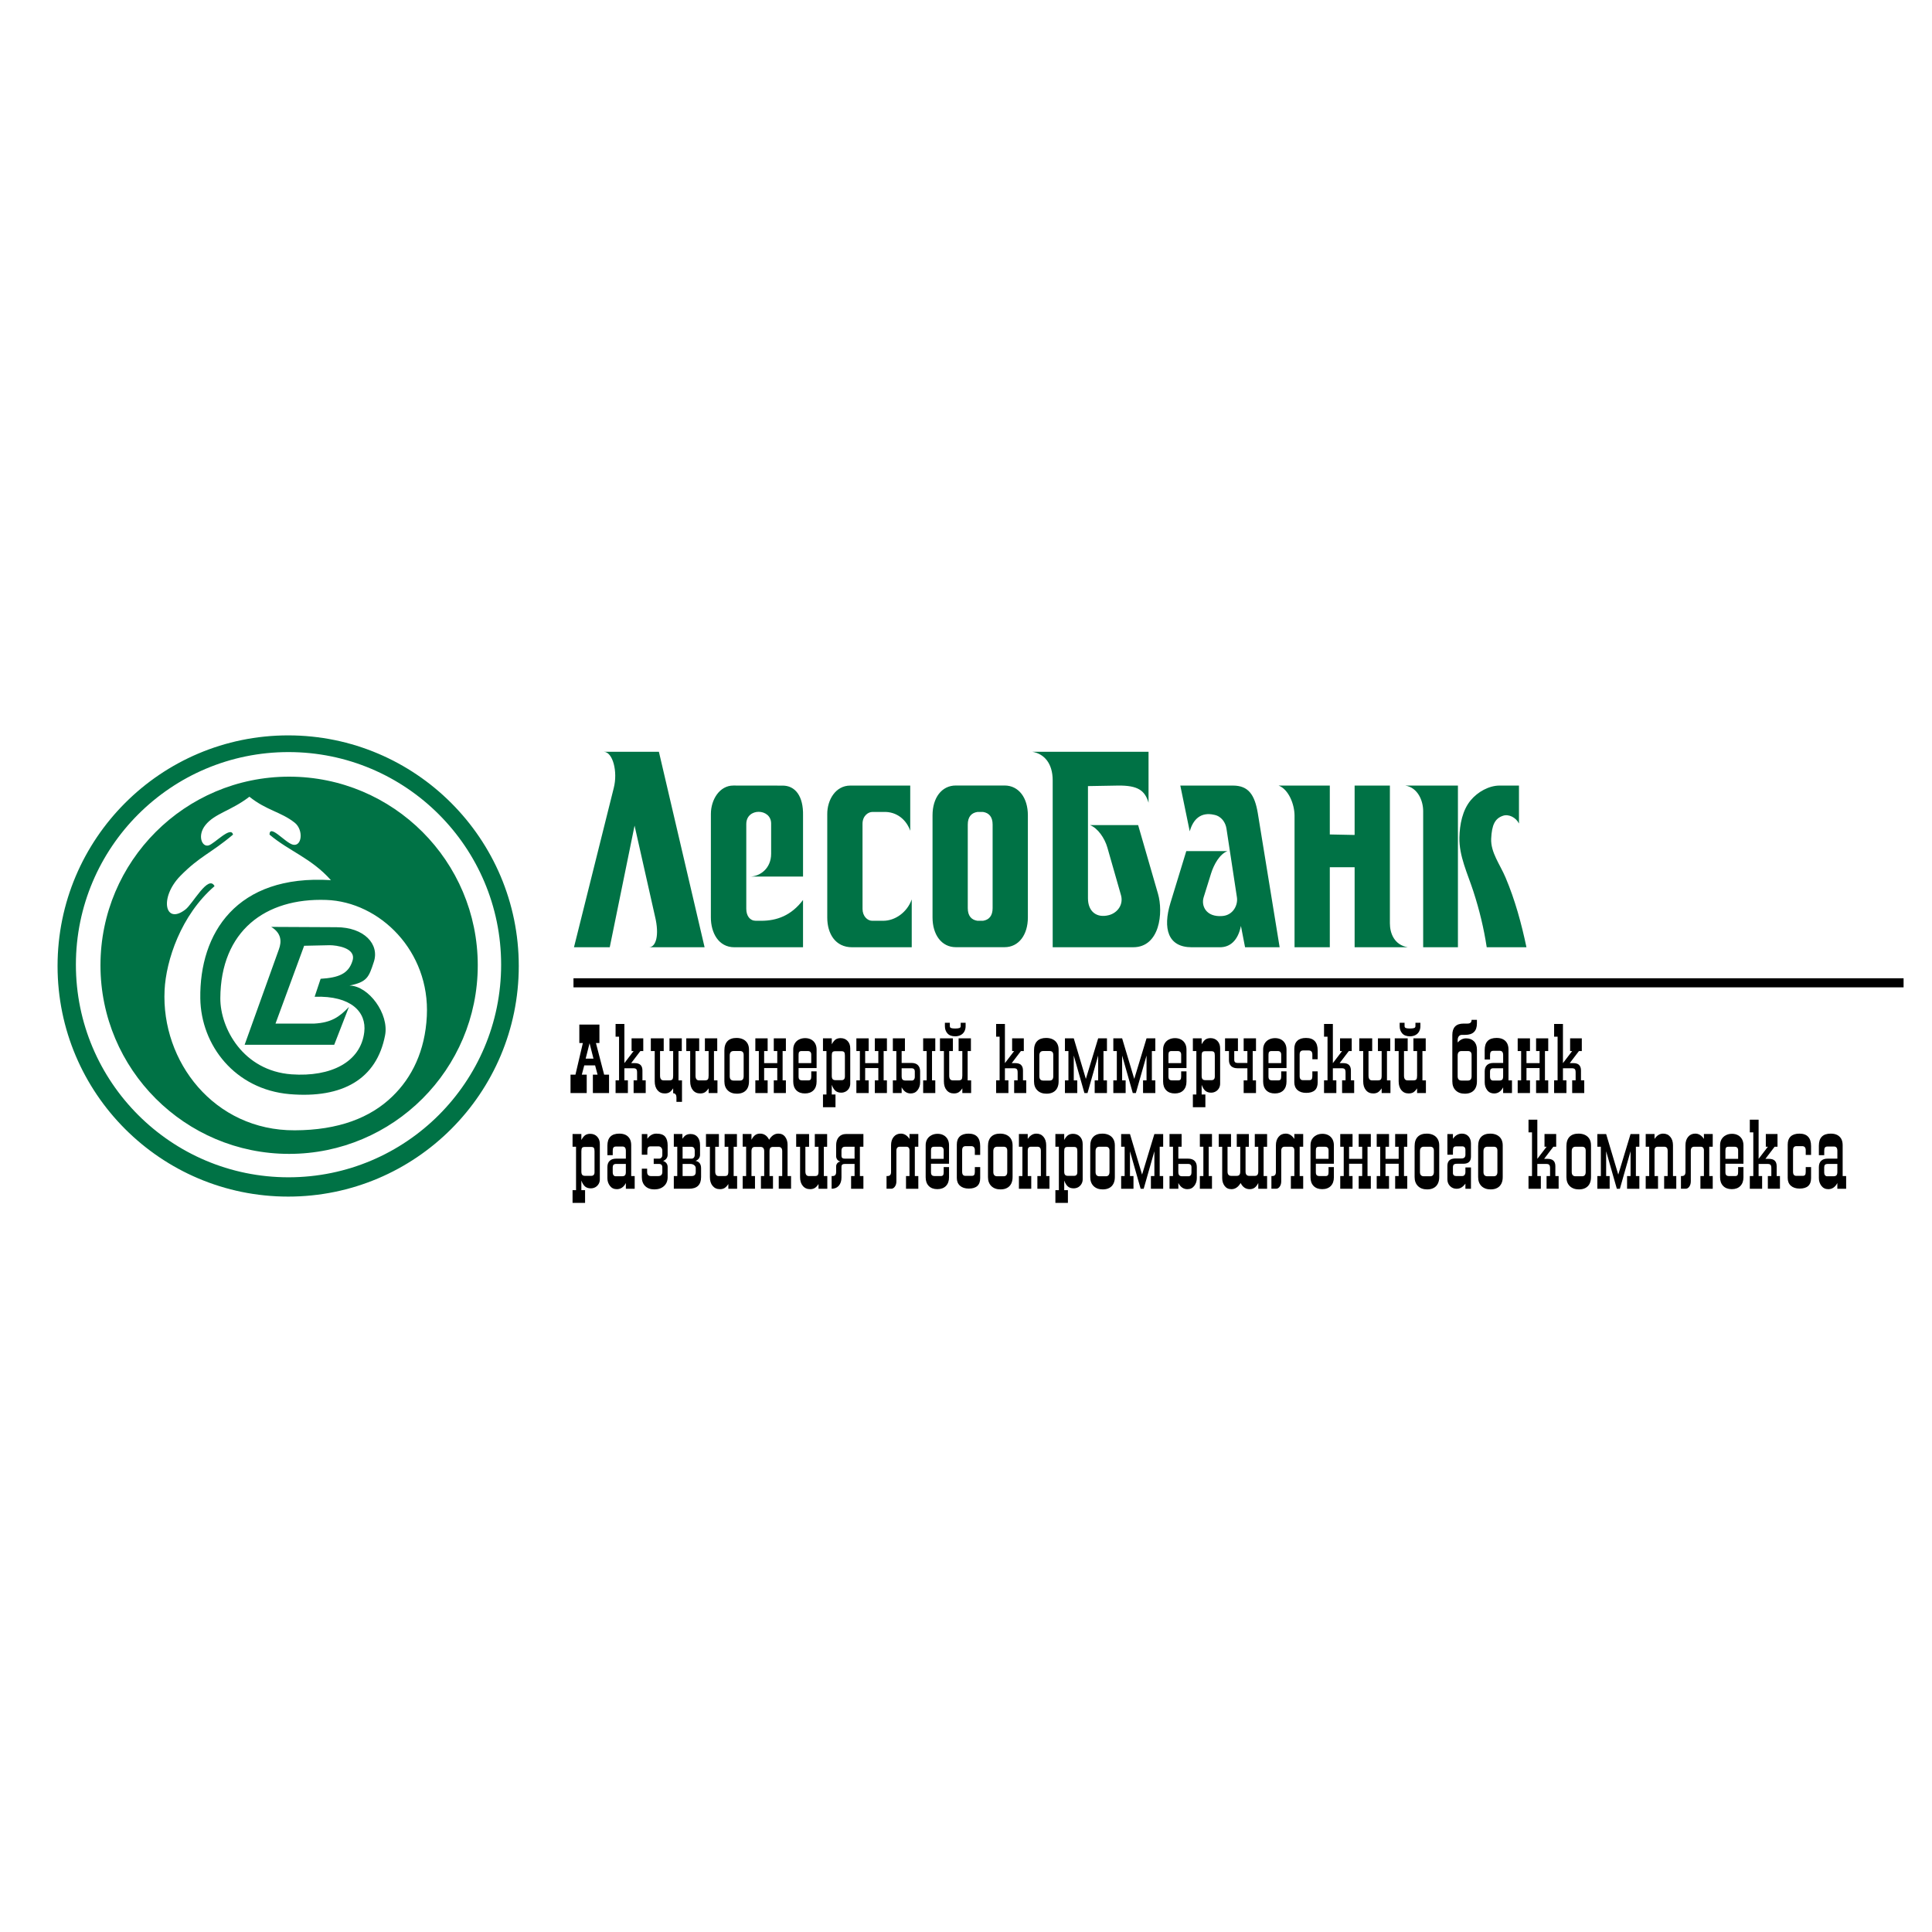 <?xml version="1.0" encoding="utf-8"?>
<!-- Generator: Adobe Illustrator 13.0.0, SVG Export Plug-In . SVG Version: 6.00 Build 14948)  -->
<!DOCTYPE svg PUBLIC "-//W3C//DTD SVG 1.0//EN" "http://www.w3.org/TR/2001/REC-SVG-20010904/DTD/svg10.dtd">
<svg version="1.0" id="Layer_1" xmlns="http://www.w3.org/2000/svg" xmlns:xlink="http://www.w3.org/1999/xlink" x="0px" y="0px"
	 width="192.756px" height="192.756px" viewBox="0 0 192.756 192.756" enable-background="new 0 0 192.756 192.756"
	 xml:space="preserve">
<g>
	<polygon fill-rule="evenodd" clip-rule="evenodd" fill="#FFFFFF" points="0,0 192.756,0 192.756,192.756 0,192.756 0,0 	"/>
	<path fill-rule="evenodd" clip-rule="evenodd" fill="#007245" d="M95.365,94.501c-1.428,0-2.326-1.249-2.326-2.965V81.338
		c0-1.72,0.898-2.968,2.326-2.968h4.86c1.425,0,2.326,1.248,2.326,2.968v10.198c0,1.716-0.901,2.965-2.326,2.965H95.365
		L95.365,94.501z M97.515,91.866h0.562c0.616-0.094,0.957-0.515,0.957-1.26v-8.34c0-0.745-0.341-1.163-0.957-1.257h-0.562
		c-0.619,0.095-0.96,0.512-0.96,1.257v8.34C96.555,91.351,96.896,91.772,97.515,91.866L97.515,91.866z M80.118,94.507v-4.716
		c-1.166,1.548-2.608,2.075-4.16,2.075h-0.562c-0.583-0.005-0.939-0.5-0.939-1.192v-8.458c0-1.652,2.481-1.587,2.479-0.05v3.009
		c0.003,1.484-1.127,2.281-2.131,2.281h5.314v-6.117c0.038-1.861-0.748-2.991-2.093-2.959l-4.866-0.006
		c-1.363,0-2.237,1.401-2.235,2.841l-0.002,10.322c0,1.51,0.753,2.971,2.346,2.971H80.118L80.118,94.507z M90.964,94.507v-4.772
		c-0.462,1.292-1.658,2.131-2.841,2.131h-1.11c-0.471,0-0.957-0.462-0.957-1.177l-0.003-8.479c-0.006-0.815,0.568-1.195,0.966-1.201
		h1.104c1.378-0.067,2.332,0.831,2.691,1.878v-4.51h-5.985c-1.469,0.003-2.302,1.437-2.293,2.847v10.328
		c0,1.596,0.804,2.956,2.479,2.956H90.964L90.964,94.507z M113.056,94.507c2.665,0,3.023-3.457,2.476-5.34l-1.98-6.848h-4.808
		c0.792,0.297,1.478,1.328,1.736,2.231l1.334,4.666c0.339,1.024-0.333,1.873-1.187,2.09c-1.216,0.312-2.075-0.362-2.081-1.675
		V78.429l3.021-0.053c1.949-0.018,2.658,0.48,3.023,1.713v-5.084h-11.594c1.181,0.2,2.031,1.154,2.031,2.853v16.648H113.056
		L113.056,94.507z M121.724,94.507c0.991,0,1.786-0.656,2.084-2.125l0.412,2.125h3.45l-2.179-13.38
		c-0.312-1.84-0.936-2.75-2.479-2.75h-5.252l0.941,4.566c0.348-1.245,1.137-1.946,2.429-1.651c0.739,0.138,1.146,0.774,1.237,1.389
		l1.042,6.848c0.117,0.78-0.389,1.793-1.47,1.864c-1.621,0.121-2.11-1.027-1.852-1.864l0.742-2.384
		c0.276-0.883,0.845-1.926,1.637-2.232h-4.109l-1.587,5.188c-0.766,2.526-0.26,4.407,2.128,4.407H121.724L121.724,94.507z
		 M132.675,94.507v-7.984h2.476v7.984h5.303c-1.34-0.227-1.784-1.39-1.784-2.382V78.379h-3.519v4.925l-2.476-0.05v-4.875h-5.104
		c0.998,0.377,1.586,1.873,1.586,3.006v13.122H132.675L132.675,94.507z M145.458,94.507v-16.13h-5.252
		c1.248,0.197,1.784,1.51,1.784,2.544v13.586H145.458L145.458,94.507z M152.294,94.507c-0.495-2.361-1.14-4.722-2.082-6.948
		c-0.556-1.319-1.498-2.515-1.437-3.889c0.065-1.372,0.374-2.017,1.189-2.285c0.56-0.186,1.277,0.168,1.584,0.777v-3.786h-1.931
		c-1.072,0-2.182,0.633-2.874,1.455c-0.836,0.995-1.112,2.432-1.139,3.733c-0.039,1.84,0.818,3.595,1.386,5.343
		c0.609,1.867,1.058,3.733,1.34,5.6H152.294L152.294,94.507z M60.835,94.507l2.476-12.135l2.032,9.026
		c0.479,1.958,0.077,3.112-0.595,3.109h5.549l-4.558-19.501h-5.502c0.889,0,1.428,1.969,0.992,3.633l-3.963,15.868H60.835
		L60.835,94.507z"/>
	<path fill-rule="evenodd" clip-rule="evenodd" fill="#FFFFFF" d="M28.751,122.295c-14.308,0-25.917-11.611-25.917-25.916
		c0-14.305,11.608-25.919,25.917-25.919c14.305,0,25.916,11.614,25.916,25.919C54.667,110.684,43.056,122.295,28.751,122.295
		L28.751,122.295z"/>
	<path fill-rule="evenodd" clip-rule="evenodd" fill="#007245" d="M29.404,112.771c4.369-0.012,7.561-1.254,9.748-3.385
		c1.943-1.873,3.262-4.537,3.433-8.012c0.327-6.465-4.684-11.405-10.042-11.587c-6.059-0.212-10.525,3.083-10.561,9.806
		c-0.012,3,2.279,7.242,7.107,7.594c3.928,0.279,6.904-1.23,7.254-4.219c0.238-1.977-1.287-3.646-4.952-3.521l0.598-1.793
		c1.784-0.111,2.785-0.486,3.183-1.808c0.395-1.286-1.625-1.542-2.279-1.542l-2.549,0.056l-2.856,7.763h3.872
		c1.678-0.092,2.502-0.656,3.453-1.66l-1.469,3.777h-8.938l3.421-9.53c0.271-0.745,0.282-1.593-0.769-2.234l6.5,0.032
		c2.776,0,4.333,1.705,3.733,3.477c-0.495,1.509-0.654,1.984-2.426,2.345c1.919,0.021,3.972,2.83,3.553,4.965
		c-0.833,4.342-4.207,6.318-9.533,5.867c-5.438-0.475-8.835-4.863-8.902-9.559c-0.088-6.462,3.58-12.386,13.033-11.789
		c-1.955-2.202-4.187-2.899-6.127-4.545c0.012-1.104,1.566,0.821,2.335,1.004c0.913,0.212,1.075-1.49,0.17-2.199
		c-1.369-1.083-2.796-1.21-4.513-2.585c-1.805,1.399-3.457,1.658-4.39,2.833c-0.824,1.036-0.35,2.21,0.315,2.028
		c0.586-0.156,2.235-1.981,2.441-1.081c-2.214,1.873-3.318,2.143-5.273,4.139c-2.108,2.179-1.513,4.917,0.53,3.33
		c0.724-0.554,2.282-3.521,2.9-2.326c-3.362,2.9-4.84,7.425-4.984,10.367C16.068,105.9,21.361,112.805,29.404,112.771
		L29.404,112.771z M28.751,119.385c-12.701,0-23.008-10.309-23.008-23.005c0-12.701,10.307-23.011,23.008-23.011
		c12.7,0,23.007,10.31,23.007,23.011C51.758,109.076,41.451,119.385,28.751,119.385L28.751,119.385z M28.783,117.459
		c11.711,0,21.215-9.504,21.215-21.212c0-11.708-9.503-21.212-21.215-21.212c-11.708,0-21.211,9.503-21.211,21.212
		C7.572,107.955,17.075,117.459,28.783,117.459L28.783,117.459z M28.845,115.123c-10.387,0-18.821-8.432-18.821-18.814v-0.003
		c0-10.387,8.435-18.818,18.821-18.818c10.39,0,18.821,8.432,18.821,18.818v0.003C47.667,106.691,39.235,115.123,28.845,115.123
		L28.845,115.123z"/>
	<polygon fill-rule="evenodd" clip-rule="evenodd" points="57.217,97.602 57.217,98.508 189.921,98.508 189.921,97.602 
		57.217,97.602 	"/>
	<path fill-rule="evenodd" clip-rule="evenodd" d="M59.375,106.295h-1.083l-0.244,0.922h0.489v1.836h-1.616v-1.836h0.492
		l0.739-3.154H57.8v-1.84h2.005v1.84h-0.348l0.818,3.154h0.489v1.836h-1.613v-1.836h0.468L59.375,106.295L59.375,106.295z
		 M58.821,104.084l-0.389,1.537h0.78L58.821,104.084L58.821,104.084z"/>
	<path fill-rule="evenodd" clip-rule="evenodd" d="M62.295,102.16v3.908l0.922-1.205h-0.204v-1.268h1.166v1.268h-0.289l-0.918,1.205
		h0.368c0.503,0,0.756,0.246,0.756,0.736v0.982h0.327v1.266h-1.207v-1.266h0.347v-0.777c0-0.164-0.026-0.279-0.08-0.338
		c-0.053-0.062-0.156-0.092-0.306-0.092h-0.883v1.207h0.351v1.266h-1.228v-1.266h0.347v-4.357h-0.347v-1.27H62.295L62.295,102.16z"
		/>
	<path fill-rule="evenodd" clip-rule="evenodd" d="M67.162,109.074v-0.49c-0.124,0.186-0.247,0.316-0.371,0.396
		c-0.126,0.076-0.283,0.113-0.468,0.113c-0.306,0-0.548-0.107-0.73-0.326c-0.179-0.219-0.271-0.512-0.271-0.881v-3.023h-0.389
		v-1.268h1.286v1.268h-0.365v2.453c0,0.312,0.115,0.471,0.347,0.471h0.592c0.145,0,0.241-0.031,0.292-0.098
		c0.053-0.064,0.077-0.188,0.077-0.373v-2.453h-0.368v-1.268h1.228v1.268h-0.327v2.924h0.348v2.146h-0.554v-0.451
		c0-0.123-0.026-0.223-0.085-0.297C67.347,109.111,67.265,109.074,67.162,109.074L67.162,109.074z"/>
	<path fill-rule="evenodd" clip-rule="evenodd" d="M71.233,104.863v2.924h0.348v1.266H70.7v-0.469
		c-0.124,0.186-0.247,0.316-0.374,0.396c-0.124,0.076-0.28,0.113-0.465,0.113c-0.306,0-0.55-0.107-0.73-0.326
		c-0.18-0.219-0.271-0.512-0.271-0.881v-3.023h-0.389v-1.268h1.287v1.268h-0.365v2.453c0,0.312,0.115,0.471,0.344,0.471h0.592
		c0.147,0,0.245-0.031,0.295-0.098c0.05-0.064,0.076-0.188,0.076-0.373v-2.453h-0.371v-1.268h1.23v1.268H71.233L71.233,104.863z"/>
	<path fill-rule="evenodd" clip-rule="evenodd" d="M74.728,104.719v3.168c0,0.26-0.047,0.48-0.139,0.666
		c-0.094,0.182-0.232,0.324-0.412,0.42c-0.183,0.096-0.4,0.145-0.657,0.145c-0.385,0-0.689-0.111-0.913-0.332
		c-0.224-0.219-0.335-0.518-0.335-0.898v-3.084c0-0.41,0.106-0.719,0.312-0.932c0.206-0.211,0.506-0.316,0.898-0.316
		c0.253,0,0.477,0.047,0.665,0.141c0.188,0.094,0.333,0.229,0.433,0.406C74.678,104.277,74.728,104.484,74.728,104.719
		L74.728,104.719z M74.195,105.25c0-0.26-0.121-0.389-0.365-0.389h-0.636c-0.259,0-0.389,0.15-0.389,0.449v2.068
		c0,0.287,0.13,0.43,0.389,0.43h0.636c0.244,0,0.365-0.143,0.365-0.43V105.25L74.195,105.25z"/>
	<polygon fill-rule="evenodd" clip-rule="evenodd" points="76.238,106.561 76.238,107.787 76.588,107.787 76.588,109.053 
		75.361,109.053 75.361,107.787 75.708,107.787 75.708,104.863 75.361,104.863 75.361,103.596 76.588,103.596 76.588,104.863 
		76.238,104.863 76.238,106.068 77.548,106.068 77.548,104.863 77.201,104.863 77.201,103.596 78.408,103.596 78.408,104.863 
		78.081,104.863 78.081,107.787 78.408,107.787 78.408,109.053 77.201,109.053 77.201,107.787 77.548,107.787 77.548,106.561 
		76.238,106.561 	"/>
	<path fill-rule="evenodd" clip-rule="evenodd" d="M80.939,106.887h0.533v1.021c0,0.371-0.103,0.658-0.309,0.871
		c-0.206,0.209-0.491,0.314-0.856,0.314s-0.651-0.105-0.857-0.314c-0.206-0.213-0.309-0.5-0.309-0.871v-3.209
		c0-0.219,0.05-0.412,0.15-0.586c0.103-0.174,0.241-0.307,0.424-0.398c0.183-0.094,0.386-0.141,0.615-0.141
		c0.227,0,0.43,0.047,0.601,0.141c0.174,0.096,0.307,0.229,0.4,0.4c0.094,0.172,0.141,0.375,0.141,0.604v1.842h-1.798v0.838
		c0,0.141,0.026,0.242,0.082,0.301c0.059,0.059,0.153,0.088,0.286,0.088h0.615c0.103,0,0.177-0.029,0.218-0.088
		c0.044-0.059,0.064-0.16,0.064-0.301V106.887L80.939,106.887z M80.939,106.068v-0.84c0-0.244-0.115-0.365-0.347-0.365H79.98
		c-0.115,0-0.194,0.027-0.238,0.084c-0.047,0.053-0.068,0.148-0.068,0.281v0.84H80.939L80.939,106.068z"/>
	<path fill-rule="evenodd" clip-rule="evenodd" d="M82.986,103.596v0.592c0.124-0.227,0.253-0.387,0.383-0.479
		c0.129-0.088,0.294-0.135,0.497-0.135c0.289,0,0.521,0.094,0.698,0.283c0.176,0.186,0.265,0.432,0.265,0.738v3.518
		c0,0.168-0.041,0.322-0.118,0.461c-0.08,0.135-0.188,0.244-0.324,0.322c-0.138,0.076-0.291,0.119-0.459,0.119
		c-0.232,0-0.424-0.061-0.568-0.18c-0.147-0.121-0.271-0.322-0.374-0.602v0.963h0.371v1.27h-1.248v-1.27h0.347v-4.334h-0.347v-1.268
		H82.986L82.986,103.596z M84.296,105.311c0-0.164-0.024-0.275-0.068-0.334c-0.047-0.062-0.132-0.096-0.259-0.096h-0.657
		c-0.124,0-0.209,0.033-0.256,0.096c-0.047,0.059-0.07,0.17-0.07,0.334v2.025c0,0.154,0.029,0.266,0.085,0.33
		c0.056,0.068,0.15,0.102,0.285,0.102h0.613c0.217,0,0.327-0.125,0.327-0.369V105.311L84.296,105.311z"/>
	<polygon fill-rule="evenodd" clip-rule="evenodd" points="86.318,106.561 86.318,107.787 86.669,107.787 86.669,109.053 
		85.441,109.053 85.441,107.787 85.789,107.787 85.789,104.863 85.441,104.863 85.441,103.596 86.669,103.596 86.669,104.863 
		86.318,104.863 86.318,106.068 87.631,106.068 87.631,104.863 87.281,104.863 87.281,103.596 88.488,103.596 88.488,104.863 
		88.161,104.863 88.161,107.787 88.488,107.787 88.488,109.053 87.281,109.053 87.281,107.787 87.631,107.787 87.631,106.561 
		86.318,106.561 	"/>
	<path fill-rule="evenodd" clip-rule="evenodd" d="M92.454,104.863h-0.35v-1.268h1.21v1.268h-0.327v2.924h0.327v1.266h-1.21v-1.266
		h0.35V104.863L92.454,104.863z M89.427,104.863H89.08v-1.268h1.204v1.268h-0.327v1.188h0.983c0.277,0,0.489,0.07,0.636,0.217
		c0.15,0.145,0.224,0.354,0.224,0.619v1.104c0,0.297-0.085,0.557-0.253,0.775c-0.168,0.221-0.397,0.328-0.689,0.328
		c-0.383,0-0.683-0.203-0.901-0.611v0.57H89.08v-1.266h0.348V104.863L89.427,104.863z M89.957,106.58v0.795
		c0,0.156,0.029,0.268,0.088,0.332c0.059,0.066,0.162,0.098,0.3,0.098h0.636c0.082,0,0.153-0.031,0.206-0.098
		c0.053-0.064,0.083-0.156,0.083-0.268v-0.533c0-0.217-0.112-0.326-0.33-0.326H89.957L89.957,106.58z"/>
	<path fill-rule="evenodd" clip-rule="evenodd" d="M95.294,102.615c0.183,0,0.321-0.016,0.413-0.045
		c0.094-0.025,0.141-0.094,0.141-0.203v-0.326h0.492v0.348c0,0.182-0.039,0.35-0.115,0.502c-0.077,0.15-0.194,0.275-0.354,0.363
		c-0.159,0.09-0.35,0.139-0.577,0.139c-0.338,0-0.595-0.098-0.765-0.289c-0.171-0.191-0.256-0.43-0.256-0.715v-0.348h0.492v0.326
		c0,0.109,0.044,0.178,0.133,0.203C94.985,102.6,95.118,102.615,95.294,102.615L95.294,102.615z M96.542,104.863v2.924h0.348v1.266
		h-0.877v-0.469c-0.124,0.186-0.247,0.316-0.374,0.396c-0.126,0.076-0.28,0.113-0.465,0.113c-0.306,0-0.55-0.107-0.73-0.326
		c-0.183-0.219-0.271-0.512-0.271-0.881v-3.023h-0.392v-1.268h1.29v1.268h-0.368v2.453c0,0.312,0.118,0.471,0.347,0.471h0.592
		c0.145,0,0.241-0.031,0.294-0.098c0.05-0.064,0.076-0.188,0.076-0.373v-2.453h-0.371v-1.268h1.228v1.268H96.542L96.542,104.863z"/>
	<path fill-rule="evenodd" clip-rule="evenodd" d="M100.261,102.16v3.908l0.922-1.205h-0.203v-1.268h1.166v1.268h-0.289
		l-0.918,1.205h0.368c0.503,0,0.756,0.246,0.756,0.736v0.982h0.327v1.266h-1.207v-1.266h0.348v-0.777
		c0-0.164-0.027-0.279-0.08-0.338c-0.053-0.062-0.155-0.092-0.306-0.092h-0.884v1.207h0.351v1.266h-1.228v-1.266h0.348v-4.357
		h-0.348v-1.27H100.261L100.261,102.16z"/>
	<path fill-rule="evenodd" clip-rule="evenodd" d="M105.619,104.719v3.168c0,0.26-0.047,0.48-0.142,0.666
		c-0.091,0.182-0.229,0.324-0.412,0.42c-0.18,0.096-0.4,0.145-0.653,0.145c-0.386,0-0.691-0.111-0.912-0.332
		c-0.225-0.219-0.336-0.518-0.336-0.898v-3.084c0-0.41,0.103-0.719,0.312-0.932c0.206-0.211,0.507-0.316,0.898-0.316
		c0.253,0,0.474,0.047,0.662,0.141c0.191,0.094,0.333,0.229,0.433,0.406C105.569,104.277,105.619,104.484,105.619,104.719
		L105.619,104.719z M105.086,105.25c0-0.26-0.12-0.389-0.367-0.389h-0.633c-0.26,0-0.389,0.15-0.389,0.449v2.068
		c0,0.287,0.129,0.43,0.389,0.43h0.633c0.247,0,0.367-0.143,0.367-0.43V105.25L105.086,105.25z"/>
	<polygon fill-rule="evenodd" clip-rule="evenodd" points="108.502,109.053 108.192,109.053 107.13,105.311 107.13,107.787 
		107.479,107.787 107.479,109.053 106.249,109.053 106.249,107.787 106.597,107.787 106.597,104.863 106.249,104.863 
		106.249,103.596 107.13,103.596 108.337,107.643 109.564,103.596 110.441,103.596 110.441,104.863 110.095,104.863 
		110.095,107.787 110.441,107.787 110.441,109.053 109.217,109.053 109.217,107.787 109.564,107.787 109.564,105.311 
		108.502,109.053 	"/>
	<polygon fill-rule="evenodd" clip-rule="evenodd" points="113.326,109.053 113.018,109.053 111.955,105.311 111.955,107.787 
		112.305,107.787 112.305,109.053 111.077,109.053 111.077,107.787 111.425,107.787 111.425,104.863 111.077,104.863 
		111.077,103.596 111.955,103.596 113.165,107.643 114.39,103.596 115.267,103.596 115.267,104.863 114.922,104.863 
		114.922,107.787 115.267,107.787 115.267,109.053 114.042,109.053 114.042,107.787 114.39,107.787 114.39,105.311 113.326,109.053 
			"/>
	<path fill-rule="evenodd" clip-rule="evenodd" d="M117.846,106.887h0.53v1.021c0,0.371-0.104,0.658-0.31,0.871
		c-0.203,0.209-0.488,0.314-0.856,0.314c-0.365,0-0.65-0.105-0.856-0.314c-0.206-0.213-0.31-0.5-0.31-0.871v-3.209
		c0-0.219,0.05-0.412,0.15-0.586c0.103-0.174,0.241-0.307,0.424-0.398c0.183-0.094,0.386-0.141,0.615-0.141s0.43,0.047,0.601,0.141
		c0.174,0.096,0.307,0.229,0.4,0.4c0.095,0.172,0.142,0.375,0.142,0.604v1.842h-1.799v0.838c0,0.141,0.026,0.242,0.085,0.301
		c0.057,0.059,0.15,0.088,0.282,0.088h0.616c0.103,0,0.176-0.029,0.221-0.088c0.041-0.059,0.064-0.16,0.064-0.301V106.887
		L117.846,106.887z M117.846,106.068v-0.84c0-0.244-0.118-0.365-0.348-0.365h-0.615c-0.111,0-0.191,0.027-0.238,0.084
		c-0.044,0.053-0.067,0.148-0.067,0.281v0.84H117.846L117.846,106.068z"/>
	<path fill-rule="evenodd" clip-rule="evenodd" d="M119.889,103.596v0.592c0.127-0.227,0.253-0.387,0.383-0.479
		c0.13-0.088,0.298-0.135,0.501-0.135c0.285,0,0.518,0.094,0.694,0.283c0.177,0.186,0.266,0.432,0.266,0.738v3.518
		c0,0.168-0.039,0.322-0.118,0.461c-0.079,0.135-0.188,0.244-0.324,0.322c-0.135,0.076-0.288,0.119-0.459,0.119
		c-0.232,0-0.421-0.061-0.568-0.18c-0.145-0.121-0.271-0.322-0.374-0.602v0.963h0.371v1.27h-1.248v-1.27h0.348v-4.334h-0.348v-1.268
		H119.889L119.889,103.596z M121.202,105.311c0-0.164-0.023-0.275-0.071-0.334c-0.047-0.062-0.132-0.096-0.259-0.096h-0.656
		c-0.124,0-0.209,0.033-0.256,0.096c-0.048,0.059-0.071,0.17-0.071,0.334v2.025c0,0.154,0.029,0.266,0.086,0.33
		c0.056,0.068,0.153,0.102,0.285,0.102h0.612c0.218,0,0.33-0.125,0.33-0.369V105.311L121.202,105.311z"/>
	<path fill-rule="evenodd" clip-rule="evenodd" d="M124.452,106.051v-1.188h-0.371v-1.268h1.23v1.268h-0.329v2.924h0.329v1.266
		h-1.23v-1.266h0.371v-1.207h-0.98c-0.276,0-0.488-0.07-0.639-0.211c-0.147-0.143-0.221-0.346-0.221-0.607v-0.898h-0.389v-1.268
		h1.286v1.268h-0.367v0.879c0,0.205,0.111,0.309,0.329,0.309H124.452L124.452,106.051z"/>
	<path fill-rule="evenodd" clip-rule="evenodd" d="M127.826,106.887h0.529v1.021c0,0.371-0.103,0.658-0.306,0.871
		c-0.206,0.209-0.492,0.314-0.859,0.314c-0.365,0-0.651-0.105-0.857-0.314c-0.206-0.213-0.309-0.5-0.309-0.871v-3.209
		c0-0.219,0.05-0.412,0.15-0.586c0.103-0.174,0.244-0.307,0.424-0.398c0.182-0.094,0.386-0.141,0.615-0.141s0.43,0.047,0.604,0.141
		c0.171,0.096,0.303,0.229,0.397,0.4c0.094,0.172,0.141,0.375,0.141,0.604v1.842h-1.799v0.838c0,0.141,0.03,0.242,0.086,0.301
		s0.15,0.088,0.282,0.088h0.615c0.106,0,0.18-0.029,0.222-0.088c0.041-0.059,0.064-0.16,0.064-0.301V106.887L127.826,106.887z
		 M127.826,106.068v-0.84c0-0.244-0.118-0.365-0.348-0.365h-0.615c-0.111,0-0.191,0.027-0.238,0.084
		c-0.044,0.053-0.068,0.148-0.068,0.281v0.84H127.826L127.826,106.068z"/>
	<path fill-rule="evenodd" clip-rule="evenodd" d="M130.935,106.887h0.53v1.104c0,0.697-0.38,1.045-1.143,1.045
		c-0.371,0-0.659-0.094-0.871-0.283c-0.212-0.186-0.318-0.447-0.318-0.781v-3.33c0-0.352,0.101-0.619,0.304-0.807
		c0.2-0.189,0.485-0.279,0.862-0.279c0.777,0,1.166,0.414,1.166,1.248v0.877h-0.53v-0.469c0-0.273-0.123-0.408-0.367-0.408h-0.551
		c-0.232,0-0.351,0.135-0.351,0.408v2.146c0,0.271,0.109,0.41,0.326,0.41h0.634c0.114,0,0.194-0.031,0.238-0.092
		c0.047-0.062,0.07-0.168,0.07-0.318V106.887L130.935,106.887z"/>
	<path fill-rule="evenodd" clip-rule="evenodd" d="M132.98,102.16v3.908l0.922-1.205h-0.206v-1.268h1.166v1.268h-0.289l-0.918,1.205
		h0.368c0.503,0,0.757,0.246,0.757,0.736v0.982h0.326v1.266h-1.204v-1.266h0.345v-0.777c0-0.164-0.026-0.279-0.079-0.338
		c-0.054-0.062-0.156-0.092-0.307-0.092h-0.881v1.207h0.348v1.266h-1.228v-1.266h0.348v-4.357h-0.348v-1.27H132.98L132.98,102.16z"
		/>
	<path fill-rule="evenodd" clip-rule="evenodd" d="M138.378,104.863v2.924h0.347v1.266h-0.877v-0.469
		c-0.124,0.186-0.248,0.316-0.374,0.396c-0.127,0.076-0.28,0.113-0.465,0.113c-0.307,0-0.551-0.107-0.73-0.326
		c-0.183-0.219-0.271-0.512-0.271-0.881v-3.023h-0.392v-1.268h1.289v1.268h-0.368v2.453c0,0.312,0.118,0.471,0.348,0.471h0.592
		c0.145,0,0.241-0.031,0.294-0.098c0.051-0.064,0.077-0.188,0.077-0.373v-2.453h-0.371v-1.268h1.228v1.268H138.378L138.378,104.863z
		"/>
	<path fill-rule="evenodd" clip-rule="evenodd" d="M140.668,102.615c0.183,0,0.317-0.016,0.412-0.045
		c0.091-0.025,0.139-0.094,0.139-0.203v-0.326h0.494v0.348c0,0.182-0.038,0.35-0.118,0.502c-0.076,0.15-0.19,0.275-0.35,0.363
		c-0.159,0.09-0.351,0.139-0.577,0.139c-0.339,0-0.595-0.098-0.766-0.289s-0.256-0.43-0.256-0.715v-0.348h0.488v0.326
		c0,0.109,0.047,0.178,0.136,0.203C140.358,102.6,140.491,102.615,140.668,102.615L140.668,102.615z M141.916,104.863v2.924h0.348
		v1.266h-0.881v-0.469c-0.123,0.186-0.247,0.316-0.37,0.396c-0.127,0.076-0.283,0.113-0.469,0.113c-0.306,0-0.547-0.107-0.729-0.326
		c-0.18-0.219-0.271-0.512-0.271-0.881v-3.023h-0.389v-1.268h1.29v1.268h-0.368v2.453c0,0.312,0.114,0.471,0.348,0.471h0.592
		c0.144,0,0.241-0.031,0.294-0.098c0.05-0.064,0.073-0.188,0.073-0.373v-2.453h-0.367v-1.268h1.228v1.268H141.916L141.916,104.863z"
		/>
	<path fill-rule="evenodd" clip-rule="evenodd" d="M144.898,103.268c0-0.762,0.374-1.145,1.124-1.145h0.393
		c0.271,0,0.406-0.123,0.406-0.371h0.532v0.35c0,0.766-0.389,1.146-1.166,1.146h-0.326c-0.136,0-0.238,0.049-0.315,0.145
		c-0.076,0.096-0.114,0.223-0.114,0.385v0.227c0.253-0.273,0.532-0.408,0.836-0.408c0.336,0,0.598,0.1,0.792,0.297
		s0.294,0.471,0.294,0.826v3.168c0,0.26-0.047,0.48-0.142,0.666c-0.094,0.182-0.229,0.324-0.412,0.42s-0.4,0.145-0.653,0.145
		c-0.386,0-0.691-0.111-0.912-0.332c-0.224-0.219-0.336-0.518-0.336-0.898V103.268L144.898,103.268z M146.821,105.25
		c0-0.256-0.124-0.387-0.368-0.387h-0.633c-0.26,0-0.389,0.15-0.389,0.451v2.064c0,0.287,0.129,0.43,0.389,0.43h0.633
		c0.244,0,0.368-0.143,0.368-0.43V105.25L146.821,105.25z"/>
	<path fill-rule="evenodd" clip-rule="evenodd" d="M148.128,105.703v-0.941c0-0.805,0.395-1.207,1.187-1.207
		c0.25,0,0.465,0.043,0.642,0.135c0.18,0.092,0.315,0.223,0.406,0.395c0.092,0.174,0.139,0.379,0.139,0.615v3.088h0.348v1.266
		h-0.881v-0.57c-0.215,0.408-0.515,0.611-0.897,0.611c-0.292,0-0.524-0.107-0.692-0.328c-0.168-0.219-0.25-0.479-0.25-0.775v-1.104
		c0-0.266,0.073-0.475,0.224-0.619c0.15-0.146,0.362-0.217,0.633-0.217h0.983v-0.781c0-0.285-0.105-0.43-0.326-0.43h-0.657
		c-0.12,0-0.206,0.033-0.253,0.102c-0.047,0.064-0.073,0.176-0.073,0.328v0.434H148.128L148.128,105.703z M149.968,106.58h-0.983
		c-0.218,0-0.326,0.109-0.326,0.326v0.533c0,0.109,0.026,0.197,0.082,0.266c0.053,0.068,0.124,0.1,0.206,0.1h0.633
		c0.147,0,0.248-0.031,0.304-0.098c0.059-0.064,0.085-0.176,0.085-0.332V106.58L149.968,106.58z"/>
	<polygon fill-rule="evenodd" clip-rule="evenodd" points="152.297,106.561 152.297,107.787 152.647,107.787 152.647,109.053 
		151.42,109.053 151.42,107.787 151.764,107.787 151.764,104.863 151.42,104.863 151.42,103.596 152.647,103.596 152.647,104.863 
		152.297,104.863 152.297,106.068 153.606,106.068 153.606,104.863 153.256,104.863 153.256,103.596 154.467,103.596 
		154.467,104.863 154.14,104.863 154.14,107.787 154.467,107.787 154.467,109.053 153.256,109.053 153.256,107.787 153.606,107.787 
		153.606,106.561 152.297,106.561 	"/>
	<path fill-rule="evenodd" clip-rule="evenodd" d="M155.936,102.16v3.908l0.921-1.205h-0.206v-1.268h1.166v1.268h-0.285
		l-0.919,1.205h0.365c0.507,0,0.757,0.246,0.757,0.736v0.982h0.326v1.266h-1.204v-1.266h0.345v-0.777
		c0-0.164-0.023-0.279-0.079-0.338c-0.053-0.062-0.153-0.092-0.307-0.092h-0.88v1.207h0.348v1.266h-1.229v-1.266h0.348v-4.357
		h-0.348v-1.27H155.936L155.936,102.16z"/>
	<path fill-rule="evenodd" clip-rule="evenodd" d="M58.002,113.143v0.592c0.127-0.227,0.253-0.387,0.383-0.477
		c0.129-0.09,0.297-0.137,0.5-0.137c0.286,0,0.519,0.096,0.695,0.283c0.177,0.186,0.265,0.434,0.265,0.738v3.52
		c0,0.17-0.038,0.322-0.118,0.459c-0.08,0.135-0.188,0.244-0.324,0.324c-0.136,0.078-0.289,0.117-0.459,0.117
		c-0.233,0-0.421-0.059-0.568-0.18c-0.144-0.121-0.271-0.318-0.374-0.598v0.959h0.371v1.27h-1.249v-1.27h0.348v-4.332h-0.348v-1.27
		H58.002L58.002,113.143z M59.316,114.861c0-0.164-0.023-0.279-0.071-0.338c-0.047-0.062-0.132-0.092-0.259-0.092H58.33
		c-0.124,0-0.209,0.029-0.256,0.092c-0.047,0.059-0.071,0.174-0.071,0.338v2.023c0,0.152,0.03,0.264,0.086,0.33
		c0.056,0.066,0.153,0.1,0.285,0.1h0.612c0.218,0,0.33-0.125,0.33-0.369V114.861L59.316,114.861z"/>
	<path fill-rule="evenodd" clip-rule="evenodd" d="M60.6,115.25v-0.941c0-0.805,0.397-1.207,1.189-1.207
		c0.25,0,0.462,0.043,0.642,0.135c0.179,0.092,0.312,0.225,0.406,0.395c0.091,0.174,0.138,0.379,0.138,0.615v3.088h0.348v1.268
		h-0.88v-0.572c-0.215,0.41-0.515,0.613-0.901,0.613c-0.292,0-0.521-0.109-0.689-0.33c-0.168-0.219-0.253-0.477-0.253-0.771v-1.104
		c0-0.27,0.076-0.479,0.226-0.621c0.15-0.145,0.362-0.219,0.633-0.219h0.983v-0.779c0-0.287-0.109-0.43-0.327-0.43h-0.656
		c-0.121,0-0.206,0.035-0.253,0.1c-0.05,0.064-0.073,0.176-0.073,0.33v0.432H60.6L60.6,115.25z M62.442,116.127h-0.983
		c-0.218,0-0.327,0.109-0.327,0.328v0.533c0,0.107,0.026,0.195,0.082,0.264c0.053,0.068,0.121,0.104,0.206,0.104h0.633
		c0.144,0,0.248-0.035,0.303-0.1c0.059-0.066,0.085-0.174,0.085-0.33V116.127L62.442,116.127z"/>
	<path fill-rule="evenodd" clip-rule="evenodd" d="M65.283,118.666c-0.386,0-0.689-0.113-0.913-0.33
		c-0.224-0.221-0.335-0.521-0.335-0.898V116.6h0.53v0.326c0,0.273,0.129,0.412,0.389,0.412h0.718c0.271,0,0.409-0.139,0.409-0.412
		v-0.447c0-0.232-0.109-0.352-0.327-0.352h-0.533v-0.529h0.533c0.097,0,0.177-0.033,0.235-0.1c0.062-0.068,0.091-0.156,0.091-0.271
		v-0.408c0-0.133-0.035-0.242-0.109-0.324s-0.168-0.123-0.28-0.123h-0.739c-0.141,0-0.239,0.027-0.289,0.09
		c-0.05,0.064-0.077,0.184-0.077,0.357v0.389h-0.553v-2.064h0.553v0.471c0.242-0.342,0.539-0.512,0.898-0.512
		c0.415,0,0.709,0.1,0.875,0.299c0.168,0.201,0.253,0.49,0.253,0.867v0.939c0,0.148-0.044,0.279-0.129,0.389
		c-0.083,0.105-0.191,0.182-0.324,0.227c0.3,0.111,0.453,0.316,0.453,0.615v1c0,0.381-0.124,0.68-0.368,0.898
		C66.001,118.557,65.681,118.666,65.283,118.666L65.283,118.666z"/>
	<path fill-rule="evenodd" clip-rule="evenodd" d="M68.104,115.598h0.88c0.103,0,0.183-0.033,0.241-0.1
		c0.059-0.068,0.088-0.156,0.088-0.271v-0.408c0-0.271-0.118-0.406-0.35-0.406h-0.86V115.598L68.104,115.598z M68.104,116.127v1.207
		h0.901c0.274,0,0.409-0.135,0.409-0.408v-0.389c0-0.109-0.05-0.203-0.15-0.285c-0.1-0.084-0.236-0.125-0.403-0.125H68.104
		L68.104,116.127z M69.393,115.822c0.368,0.066,0.554,0.314,0.554,0.734v0.881c0,0.777-0.403,1.164-1.21,1.164h-1.51v-1.268h0.345
		v-2.922h-0.345v-1.27h0.857v0.471c0.124-0.176,0.245-0.301,0.365-0.367c0.121-0.068,0.271-0.104,0.453-0.104
		c0.297,0,0.527,0.1,0.695,0.301c0.165,0.197,0.247,0.471,0.247,0.824v0.939c0,0.148-0.041,0.279-0.126,0.389
		C69.632,115.701,69.522,115.777,69.393,115.822L69.393,115.822z"/>
	<path fill-rule="evenodd" clip-rule="evenodd" d="M73.197,114.412v2.922h0.347v1.268h-0.877v-0.469
		c-0.124,0.186-0.248,0.318-0.374,0.395s-0.283,0.115-0.468,0.115c-0.306,0-0.547-0.109-0.727-0.328
		c-0.183-0.217-0.271-0.508-0.271-0.877v-3.025h-0.391v-1.27h1.289v1.27h-0.368v2.455c0,0.312,0.115,0.467,0.347,0.467h0.592
		c0.145,0,0.241-0.031,0.294-0.096c0.05-0.066,0.077-0.189,0.077-0.371v-2.455h-0.371v-1.27h1.228v1.27H73.197L73.197,114.412z"/>
	<path fill-rule="evenodd" clip-rule="evenodd" d="M74.975,113.143v0.57c0.115-0.217,0.238-0.373,0.371-0.467
		c0.133-0.098,0.294-0.145,0.489-0.145c0.395,0,0.695,0.203,0.901,0.611c0.244-0.408,0.55-0.611,0.918-0.611
		c0.297,0,0.524,0.109,0.683,0.326c0.159,0.219,0.239,0.477,0.239,0.777v3.129h0.347v1.268h-1.228v-1.268h0.347v-2.475
		c0-0.287-0.121-0.43-0.365-0.43h-0.533c-0.132,0-0.227,0.031-0.285,0.096c-0.056,0.066-0.085,0.178-0.085,0.334v2.475h0.347v1.268
		h-1.204v-1.268h0.327v-2.475c0-0.287-0.124-0.43-0.368-0.43h-0.574c-0.218,0-0.327,0.143-0.327,0.43v2.475h0.35v1.268h-1.228
		v-1.268h0.345v-2.926h-0.345v-1.266H74.975L74.975,113.143z"/>
	<path fill-rule="evenodd" clip-rule="evenodd" d="M82.194,114.412v2.922h0.347v1.268h-0.877v-0.469
		c-0.124,0.186-0.247,0.318-0.374,0.395c-0.127,0.076-0.28,0.115-0.465,0.115c-0.306,0-0.551-0.109-0.73-0.328
		c-0.183-0.217-0.271-0.508-0.271-0.877v-3.025h-0.389v-1.27h1.287v1.27h-0.368v2.455c0,0.312,0.118,0.467,0.348,0.467h0.592
		c0.144,0,0.244-0.031,0.294-0.096c0.05-0.066,0.077-0.189,0.077-0.371v-2.455h-0.371v-1.27h1.23v1.27H82.194L82.194,114.412z"/>
	<path fill-rule="evenodd" clip-rule="evenodd" d="M83.954,116.393v1.084c0,0.348-0.091,0.621-0.268,0.824
		c-0.177,0.199-0.416,0.301-0.715,0.301v-1.268h0.103c0.233,0,0.348-0.135,0.348-0.408v-0.555c0-0.113,0.036-0.217,0.109-0.309
		c0.07-0.092,0.18-0.152,0.321-0.182c-0.141-0.027-0.25-0.092-0.321-0.191c-0.073-0.102-0.109-0.213-0.109-0.34v-1.082
		c0-0.348,0.088-0.621,0.265-0.822c0.177-0.203,0.415-0.303,0.715-0.303h1.74v1.27h-0.35v2.922h0.35v1.268h-1.228v-1.268h0.347
		v-1.207h-0.98C84.061,116.127,83.954,116.217,83.954,116.393L83.954,116.393z M85.261,115.598v-1.186h-0.962
		c-0.229,0-0.345,0.135-0.345,0.406v0.512c0,0.176,0.106,0.268,0.327,0.268H85.261L85.261,115.598z"/>
	<path fill-rule="evenodd" clip-rule="evenodd" d="M89.433,117.865c0,0.209-0.05,0.383-0.15,0.523s-0.221,0.213-0.362,0.213H88.45
		v-1.268h0.103c0.233,0,0.348-0.135,0.348-0.408v-2.658c0-0.352,0.088-0.633,0.268-0.846c0.18-0.215,0.418-0.32,0.713-0.32
		c0.335,0,0.624,0.176,0.859,0.529v-0.488h0.88v1.266h-0.348v2.926h0.348v1.268h-1.228v-1.268h0.347v-2.557
		c0-0.246-0.109-0.369-0.327-0.369H89.78c-0.232,0-0.347,0.135-0.347,0.406V117.865L89.433,117.865z"/>
	<path fill-rule="evenodd" clip-rule="evenodd" d="M94.152,116.438h0.533v1.021c0,0.367-0.103,0.656-0.309,0.867
		c-0.206,0.209-0.492,0.316-0.857,0.316c-0.365,0-0.65-0.107-0.856-0.316c-0.206-0.211-0.309-0.5-0.309-0.867v-3.213
		c0-0.217,0.05-0.412,0.15-0.586c0.104-0.17,0.242-0.303,0.424-0.396c0.183-0.096,0.386-0.143,0.615-0.143s0.43,0.047,0.601,0.143
		c0.174,0.094,0.306,0.229,0.4,0.4c0.094,0.174,0.141,0.373,0.141,0.604v1.84h-1.799v0.838c0,0.143,0.027,0.242,0.085,0.301
		c0.056,0.059,0.15,0.088,0.283,0.088h0.615c0.103,0,0.177-0.029,0.221-0.088c0.042-0.059,0.062-0.158,0.062-0.301V116.438
		L94.152,116.438z M94.152,115.619v-0.84c0-0.244-0.115-0.367-0.347-0.367h-0.612c-0.115,0-0.192,0.025-0.239,0.082
		c-0.047,0.055-0.068,0.15-0.068,0.285v0.84H94.152L94.152,115.619z"/>
	<path fill-rule="evenodd" clip-rule="evenodd" d="M97.261,116.438h0.533v1.104c0,0.695-0.379,1.043-1.142,1.043
		c-0.371,0-0.66-0.096-0.872-0.283c-0.212-0.186-0.318-0.447-0.318-0.781v-3.332c0-0.35,0.1-0.619,0.3-0.807
		c0.2-0.186,0.489-0.279,0.865-0.279c0.778,0,1.166,0.414,1.166,1.248v0.877h-0.533v-0.469c0-0.273-0.121-0.408-0.365-0.408h-0.55
		c-0.235,0-0.351,0.135-0.351,0.408v2.146c0,0.275,0.109,0.41,0.327,0.41h0.633c0.115,0,0.194-0.029,0.238-0.092
		c0.047-0.062,0.068-0.168,0.068-0.318V116.438L97.261,116.438z"/>
	<path fill-rule="evenodd" clip-rule="evenodd" d="M101.026,114.268v3.17c0,0.256-0.047,0.477-0.141,0.662
		c-0.092,0.184-0.23,0.324-0.413,0.422c-0.179,0.098-0.396,0.145-0.653,0.145c-0.386,0-0.688-0.113-0.912-0.33
		c-0.224-0.221-0.336-0.521-0.336-0.898v-3.088c0-0.41,0.104-0.719,0.312-0.93c0.206-0.213,0.507-0.318,0.898-0.318
		c0.253,0,0.474,0.047,0.662,0.141c0.191,0.094,0.336,0.23,0.433,0.406C100.977,113.826,101.026,114.031,101.026,114.268
		L101.026,114.268z M100.494,114.797c0-0.26-0.121-0.389-0.368-0.389h-0.633c-0.26,0-0.389,0.15-0.389,0.451v2.066
		c0,0.289,0.129,0.432,0.389,0.432h0.633c0.247,0,0.368-0.143,0.368-0.432V114.797L100.494,114.797z"/>
	<path fill-rule="evenodd" clip-rule="evenodd" d="M102.537,113.143v0.488c0.238-0.354,0.523-0.529,0.859-0.529
		c0.298,0,0.536,0.105,0.715,0.32c0.178,0.213,0.269,0.494,0.269,0.846v3.066h0.326v1.268H103.5v-1.268h0.347v-2.52
		c0-0.271-0.117-0.406-0.347-0.406h-0.637c-0.218,0-0.326,0.123-0.326,0.369v2.557h0.351v1.268h-1.231v-1.268h0.348v-2.926h-0.348
		v-1.266H102.537L102.537,113.143z"/>
	<path fill-rule="evenodd" clip-rule="evenodd" d="M106.176,113.143v0.592c0.123-0.227,0.253-0.387,0.383-0.477
		c0.129-0.09,0.294-0.137,0.497-0.137c0.286,0,0.519,0.096,0.695,0.283c0.176,0.186,0.268,0.434,0.268,0.738v3.52
		c0,0.17-0.041,0.322-0.12,0.459c-0.077,0.135-0.187,0.244-0.321,0.324c-0.139,0.078-0.292,0.117-0.46,0.117
		c-0.234,0-0.423-0.059-0.567-0.18c-0.147-0.121-0.271-0.318-0.374-0.598v0.959h0.368v1.27h-1.249v-1.27h0.348v-4.332h-0.348v-1.27
		H106.176L106.176,113.143z M107.486,114.861c0-0.164-0.024-0.279-0.071-0.338c-0.047-0.062-0.133-0.092-0.256-0.092h-0.656
		c-0.124,0-0.21,0.029-0.257,0.092c-0.047,0.059-0.07,0.174-0.07,0.338v2.023c0,0.152,0.026,0.264,0.085,0.33
		c0.057,0.066,0.15,0.1,0.283,0.1h0.615c0.218,0,0.327-0.125,0.327-0.369V114.861L107.486,114.861z"/>
	<path fill-rule="evenodd" clip-rule="evenodd" d="M111.228,114.268v3.17c0,0.256-0.047,0.477-0.142,0.662
		c-0.094,0.184-0.229,0.324-0.412,0.422s-0.4,0.145-0.653,0.145c-0.386,0-0.691-0.113-0.913-0.33
		c-0.224-0.221-0.335-0.521-0.335-0.898v-3.088c0-0.41,0.103-0.719,0.312-0.93c0.206-0.213,0.507-0.318,0.898-0.318
		c0.253,0,0.474,0.047,0.662,0.141c0.191,0.094,0.333,0.23,0.433,0.406C111.178,113.826,111.228,114.031,111.228,114.268
		L111.228,114.268z M110.694,114.797c0-0.26-0.123-0.389-0.367-0.389h-0.634c-0.259,0-0.389,0.15-0.389,0.451v2.066
		c0,0.289,0.13,0.432,0.389,0.432h0.634c0.244,0,0.367-0.143,0.367-0.432V114.797L110.694,114.797z"/>
	<polygon fill-rule="evenodd" clip-rule="evenodd" points="114.106,118.602 113.801,118.602 112.738,114.861 112.738,117.334 
		113.088,117.334 113.088,118.602 111.857,118.602 111.857,117.334 112.205,117.334 112.205,114.412 111.857,114.412 
		111.857,113.143 112.738,113.143 113.945,117.189 115.173,113.143 116.05,113.143 116.05,114.412 115.703,114.412 115.703,117.334 
		116.05,117.334 116.05,118.602 114.825,118.602 114.825,117.334 115.173,117.334 115.173,114.861 114.106,118.602 	"/>
	<path fill-rule="evenodd" clip-rule="evenodd" d="M120.06,114.412h-0.351v-1.27h1.21v1.27h-0.326v2.922h0.326v1.268h-1.21v-1.268
		h0.351V114.412L120.06,114.412z M117.03,114.412h-0.348v-1.27h1.207v1.27h-0.326v1.186h0.983c0.273,0,0.485,0.074,0.636,0.219
		c0.147,0.143,0.224,0.352,0.224,0.621v1.104c0,0.295-0.086,0.553-0.253,0.771c-0.168,0.221-0.397,0.33-0.689,0.33
		c-0.383,0-0.683-0.203-0.9-0.613v0.572h-0.881v-1.268h0.348V114.412L117.03,114.412z M117.563,116.127v0.799
		c0,0.156,0.029,0.264,0.088,0.33c0.059,0.064,0.159,0.1,0.3,0.1h0.637c0.082,0,0.149-0.035,0.206-0.1
		c0.053-0.066,0.079-0.156,0.079-0.268v-0.533c0-0.219-0.108-0.328-0.326-0.328H117.563L117.563,116.127z"/>
	<path fill-rule="evenodd" clip-rule="evenodd" d="M125.539,118.602v-0.572c-0.112,0.219-0.236,0.375-0.369,0.471
		c-0.135,0.094-0.297,0.143-0.488,0.143c-0.397,0-0.697-0.203-0.903-0.613c-0.245,0.41-0.551,0.613-0.916,0.613
		c-0.301,0-0.526-0.109-0.686-0.328c-0.159-0.215-0.238-0.473-0.238-0.773v-3.129h-0.345v-1.27h1.225v1.27h-0.348v2.473
		c0,0.285,0.124,0.43,0.371,0.43h0.53c0.135,0,0.229-0.033,0.282-0.1c0.056-0.066,0.085-0.178,0.085-0.33v-2.473h-0.347v-1.27h1.207
		v1.27h-0.33v2.473c0,0.285,0.124,0.43,0.368,0.43h0.574c0.218,0,0.327-0.145,0.327-0.43v-2.473h-0.348v-1.27h1.228v1.27h-0.348
		v2.922h0.348v1.268H125.539L125.539,118.602z"/>
	<path fill-rule="evenodd" clip-rule="evenodd" d="M127.829,117.865c0,0.209-0.05,0.383-0.15,0.523
		c-0.098,0.141-0.218,0.213-0.362,0.213h-0.468v-1.268h0.1c0.233,0,0.348-0.135,0.348-0.408v-2.658c0-0.352,0.092-0.633,0.271-0.846
		c0.177-0.215,0.415-0.32,0.712-0.32c0.336,0,0.621,0.176,0.856,0.529v-0.488h0.884v1.266h-0.351v2.926h0.351v1.268h-1.23v-1.268
		h0.347v-2.557c0-0.246-0.108-0.369-0.326-0.369h-0.634c-0.232,0-0.347,0.135-0.347,0.406V117.865L127.829,117.865z"/>
	<path fill-rule="evenodd" clip-rule="evenodd" d="M132.551,116.438h0.53v1.021c0,0.367-0.103,0.656-0.307,0.867
		c-0.206,0.209-0.491,0.316-0.859,0.316c-0.365,0-0.65-0.107-0.856-0.316c-0.206-0.211-0.309-0.5-0.309-0.867v-3.213
		c0-0.217,0.053-0.412,0.152-0.586c0.101-0.17,0.241-0.303,0.421-0.396c0.183-0.096,0.386-0.143,0.615-0.143
		c0.23,0,0.431,0.047,0.604,0.143c0.171,0.094,0.304,0.229,0.397,0.4c0.095,0.174,0.142,0.373,0.142,0.604v1.84h-1.799v0.838
		c0,0.143,0.029,0.242,0.086,0.301c0.056,0.059,0.149,0.088,0.285,0.088h0.612c0.105,0,0.18-0.029,0.221-0.088
		c0.044-0.059,0.064-0.158,0.064-0.301V116.438L132.551,116.438z M132.551,115.619v-0.84c0-0.244-0.117-0.367-0.347-0.367h-0.615
		c-0.112,0-0.191,0.025-0.239,0.082c-0.044,0.055-0.067,0.15-0.067,0.285v0.84H132.551L132.551,115.619z"/>
	<polygon fill-rule="evenodd" clip-rule="evenodd" points="134.598,116.107 134.598,117.334 134.944,117.334 134.944,118.602 
		133.717,118.602 133.717,117.334 134.064,117.334 134.064,114.412 133.717,114.412 133.717,113.143 134.944,113.143 
		134.944,114.412 134.598,114.412 134.598,115.619 135.907,115.619 135.907,114.412 135.557,114.412 135.557,113.143 
		136.767,113.143 136.767,114.412 136.438,114.412 136.438,117.334 136.767,117.334 136.767,118.602 135.557,118.602 
		135.557,117.334 135.907,117.334 135.907,116.107 134.598,116.107 	"/>
	<polygon fill-rule="evenodd" clip-rule="evenodd" points="138.233,116.107 138.233,117.334 138.583,117.334 138.583,118.602 
		137.355,118.602 137.355,117.334 137.703,117.334 137.703,114.412 137.355,114.412 137.355,113.143 138.583,113.143 
		138.583,114.412 138.233,114.412 138.233,115.619 139.546,115.619 139.546,114.412 139.196,114.412 139.196,113.143 
		140.403,113.143 140.403,114.412 140.076,114.412 140.076,117.334 140.403,117.334 140.403,118.602 139.196,118.602 
		139.196,117.334 139.546,117.334 139.546,116.107 138.233,116.107 	"/>
	<path fill-rule="evenodd" clip-rule="evenodd" d="M143.592,114.268v3.17c0,0.256-0.048,0.477-0.142,0.662
		c-0.095,0.184-0.229,0.324-0.412,0.422s-0.397,0.145-0.653,0.145c-0.387,0-0.692-0.113-0.913-0.33
		c-0.224-0.221-0.336-0.521-0.336-0.898v-3.088c0-0.41,0.104-0.719,0.312-0.93c0.206-0.213,0.506-0.318,0.897-0.318
		c0.254,0,0.475,0.047,0.662,0.141c0.192,0.094,0.333,0.23,0.434,0.406C143.541,113.826,143.592,114.031,143.592,114.268
		L143.592,114.268z M143.059,114.797c0-0.26-0.124-0.389-0.368-0.389h-0.633c-0.259,0-0.389,0.15-0.389,0.451v2.066
		c0,0.289,0.13,0.432,0.389,0.432h0.633c0.244,0,0.368-0.143,0.368-0.432V114.797L143.059,114.797z"/>
	<path fill-rule="evenodd" clip-rule="evenodd" d="M144.407,113.143h0.553v0.471c0.238-0.342,0.539-0.512,0.898-0.512
		c0.273,0,0.494,0.092,0.656,0.275c0.162,0.186,0.244,0.428,0.244,0.729v1.285c0,0.48-0.253,0.717-0.757,0.717h-0.615
		c-0.161,0-0.273,0.025-0.335,0.078c-0.062,0.051-0.092,0.148-0.092,0.289v0.555c0,0.094,0.026,0.168,0.086,0.223
		c0.056,0.057,0.139,0.082,0.241,0.082h0.592c0.103,0,0.186-0.037,0.241-0.111c0.059-0.074,0.085-0.174,0.085-0.297v-0.451h0.554
		v2.127h-0.554v-0.51c-0.138,0.182-0.276,0.312-0.412,0.391c-0.135,0.08-0.291,0.119-0.468,0.119c-0.262,0-0.479-0.09-0.656-0.27
		c-0.174-0.18-0.262-0.402-0.262-0.67v-1.352c0-0.488,0.273-0.732,0.814-0.732h0.595c0.26,0,0.389-0.125,0.389-0.371v-0.469
		c0-0.244-0.105-0.367-0.326-0.367h-0.554c-0.141,0-0.238,0.027-0.291,0.09c-0.051,0.062-0.074,0.18-0.074,0.357v0.389h-0.553
		V113.143L144.407,113.143z"/>
	<path fill-rule="evenodd" clip-rule="evenodd" d="M149.927,114.268v3.17c0,0.256-0.044,0.477-0.139,0.662
		c-0.094,0.184-0.229,0.324-0.412,0.422s-0.4,0.145-0.653,0.145c-0.386,0-0.691-0.113-0.916-0.33
		c-0.221-0.221-0.332-0.521-0.332-0.898v-3.088c0-0.41,0.103-0.719,0.309-0.93c0.209-0.213,0.51-0.318,0.898-0.318
		c0.256,0,0.477,0.047,0.665,0.141s0.333,0.23,0.433,0.406C149.877,113.826,149.927,114.031,149.927,114.268L149.927,114.268z
		 M149.396,114.797c0-0.26-0.123-0.389-0.368-0.389h-0.632c-0.26,0-0.39,0.15-0.39,0.451v2.066c0,0.289,0.13,0.432,0.39,0.432h0.632
		c0.245,0,0.368-0.143,0.368-0.432V114.797L149.396,114.797z"/>
	<path fill-rule="evenodd" clip-rule="evenodd" d="M153.38,111.711v3.908l0.922-1.207h-0.206v-1.27h1.166v1.27h-0.286l-0.919,1.207
		h0.365c0.507,0,0.757,0.244,0.757,0.734v0.98h0.327v1.268h-1.204v-1.268h0.348v-0.777c0-0.164-0.027-0.279-0.083-0.338
		c-0.05-0.062-0.153-0.092-0.306-0.092h-0.881v1.207h0.351v1.268h-1.23v-1.268h0.348v-4.357H152.5v-1.266H153.38L153.38,111.711z"/>
	<path fill-rule="evenodd" clip-rule="evenodd" d="M158.735,114.268v3.17c0,0.256-0.047,0.477-0.139,0.662
		c-0.094,0.184-0.232,0.324-0.412,0.422c-0.183,0.098-0.4,0.145-0.653,0.145c-0.386,0-0.692-0.113-0.916-0.33
		c-0.224-0.221-0.332-0.521-0.332-0.898v-3.088c0-0.41,0.103-0.719,0.309-0.93c0.206-0.213,0.507-0.318,0.898-0.318
		c0.256,0,0.477,0.047,0.665,0.141s0.333,0.23,0.433,0.406C158.686,113.826,158.735,114.031,158.735,114.268L158.735,114.268z
		 M158.205,114.797c0-0.26-0.123-0.389-0.367-0.389h-0.637c-0.259,0-0.389,0.15-0.389,0.451v2.066c0,0.289,0.13,0.432,0.389,0.432
		h0.637c0.244,0,0.367-0.143,0.367-0.432V114.797L158.205,114.797z"/>
	<polygon fill-rule="evenodd" clip-rule="evenodd" points="161.617,118.602 161.312,118.602 160.246,114.861 160.246,117.334 
		160.596,117.334 160.596,118.602 159.368,118.602 159.368,117.334 159.716,117.334 159.716,114.412 159.368,114.412 
		159.368,113.143 160.246,113.143 161.455,117.189 162.681,113.143 163.558,113.143 163.558,114.412 163.213,114.412 
		163.213,117.334 163.558,117.334 163.558,118.602 162.333,118.602 162.333,117.334 162.681,117.334 162.681,114.861 
		161.617,118.602 	"/>
	<path fill-rule="evenodd" clip-rule="evenodd" d="M165.073,113.143v0.488c0.239-0.354,0.524-0.529,0.857-0.529
		c0.3,0,0.536,0.105,0.715,0.32c0.18,0.213,0.269,0.494,0.269,0.846v3.066h0.329v1.268h-1.21v-1.268h0.351v-2.52
		c0-0.271-0.117-0.406-0.351-0.406H165.4c-0.218,0-0.327,0.123-0.327,0.369v2.557h0.348v1.268h-1.228v-1.268h0.348v-2.926h-0.348
		v-1.266H165.073L165.073,113.143z"/>
	<path fill-rule="evenodd" clip-rule="evenodd" d="M168.692,117.865c0,0.209-0.051,0.383-0.15,0.523
		c-0.101,0.141-0.221,0.213-0.362,0.213h-0.471v-1.268h0.103c0.232,0,0.348-0.135,0.348-0.408v-2.658
		c0-0.352,0.088-0.633,0.268-0.846c0.18-0.215,0.418-0.32,0.713-0.32c0.339,0,0.624,0.176,0.859,0.529v-0.488h0.88v1.266h-0.347
		v2.926h0.347v1.268h-1.228v-1.268h0.348v-2.557c0-0.246-0.108-0.369-0.327-0.369h-0.633c-0.232,0-0.347,0.135-0.347,0.406V117.865
		L168.692,117.865z"/>
	<path fill-rule="evenodd" clip-rule="evenodd" d="M173.414,116.438h0.53v1.021c0,0.367-0.104,0.656-0.31,0.867
		c-0.203,0.209-0.488,0.316-0.856,0.316c-0.365,0-0.65-0.107-0.856-0.316c-0.206-0.211-0.31-0.5-0.31-0.867v-3.213
		c0-0.217,0.05-0.412,0.15-0.586c0.103-0.17,0.241-0.303,0.424-0.396c0.183-0.096,0.386-0.143,0.615-0.143s0.43,0.047,0.601,0.143
		c0.174,0.094,0.307,0.229,0.4,0.4c0.095,0.174,0.142,0.373,0.142,0.604v1.84h-1.799v0.838c0,0.143,0.026,0.242,0.085,0.301
		c0.057,0.059,0.15,0.088,0.283,0.088h0.615c0.103,0,0.177-0.029,0.221-0.088c0.041-0.059,0.064-0.158,0.064-0.301V116.438
		L173.414,116.438z M173.414,115.619v-0.84c0-0.244-0.117-0.367-0.348-0.367h-0.615c-0.111,0-0.191,0.025-0.238,0.082
		c-0.044,0.055-0.067,0.15-0.067,0.285v0.84H173.414L173.414,115.619z"/>
	<path fill-rule="evenodd" clip-rule="evenodd" d="M175.457,111.711v3.908l0.922-1.207h-0.203v-1.27h1.166v1.27h-0.289l-0.918,1.207
		h0.367c0.504,0,0.757,0.244,0.757,0.734v0.98h0.327v1.268h-1.207v-1.268h0.348v-0.777c0-0.164-0.027-0.279-0.08-0.338
		c-0.053-0.062-0.155-0.092-0.306-0.092h-0.884v1.207h0.351v1.268h-1.228v-1.268h0.348v-4.357h-0.348v-1.266H175.457
		L175.457,111.711z"/>
	<path fill-rule="evenodd" clip-rule="evenodd" d="M180.159,116.438h0.532v1.104c0,0.695-0.38,1.043-1.142,1.043
		c-0.371,0-0.66-0.096-0.872-0.283c-0.212-0.186-0.317-0.447-0.317-0.781v-3.332c0-0.35,0.1-0.619,0.3-0.807
		c0.2-0.186,0.489-0.279,0.865-0.279c0.777,0,1.166,0.414,1.166,1.248v0.877h-0.532v-0.469c0-0.273-0.121-0.408-0.365-0.408h-0.554
		c-0.232,0-0.348,0.135-0.348,0.408v2.146c0,0.275,0.109,0.41,0.327,0.41h0.633c0.115,0,0.194-0.029,0.238-0.092
		c0.048-0.062,0.068-0.168,0.068-0.318V116.438L180.159,116.438z"/>
	<path fill-rule="evenodd" clip-rule="evenodd" d="M181.469,115.25v-0.941c0-0.805,0.397-1.207,1.189-1.207
		c0.25,0,0.463,0.043,0.642,0.135c0.177,0.092,0.312,0.225,0.406,0.395c0.092,0.174,0.136,0.379,0.136,0.615v3.088h0.348v1.268
		h-0.877v-0.572c-0.219,0.41-0.519,0.613-0.901,0.613c-0.291,0-0.521-0.109-0.689-0.33c-0.167-0.219-0.253-0.477-0.253-0.771v-1.104
		c0-0.27,0.077-0.479,0.224-0.621c0.15-0.145,0.362-0.219,0.637-0.219h0.983v-0.779c0-0.287-0.109-0.43-0.327-0.43h-0.656
		c-0.121,0-0.206,0.035-0.257,0.1c-0.047,0.064-0.07,0.176-0.07,0.33v0.432H181.469L181.469,115.25z M183.312,116.127h-0.983
		c-0.219,0-0.327,0.109-0.327,0.328v0.533c0,0.107,0.026,0.195,0.079,0.264c0.057,0.068,0.124,0.104,0.207,0.104h0.636
		c0.144,0,0.244-0.035,0.303-0.1c0.056-0.066,0.086-0.174,0.086-0.33V116.127L183.312,116.127z"/>
</g>
</svg>
